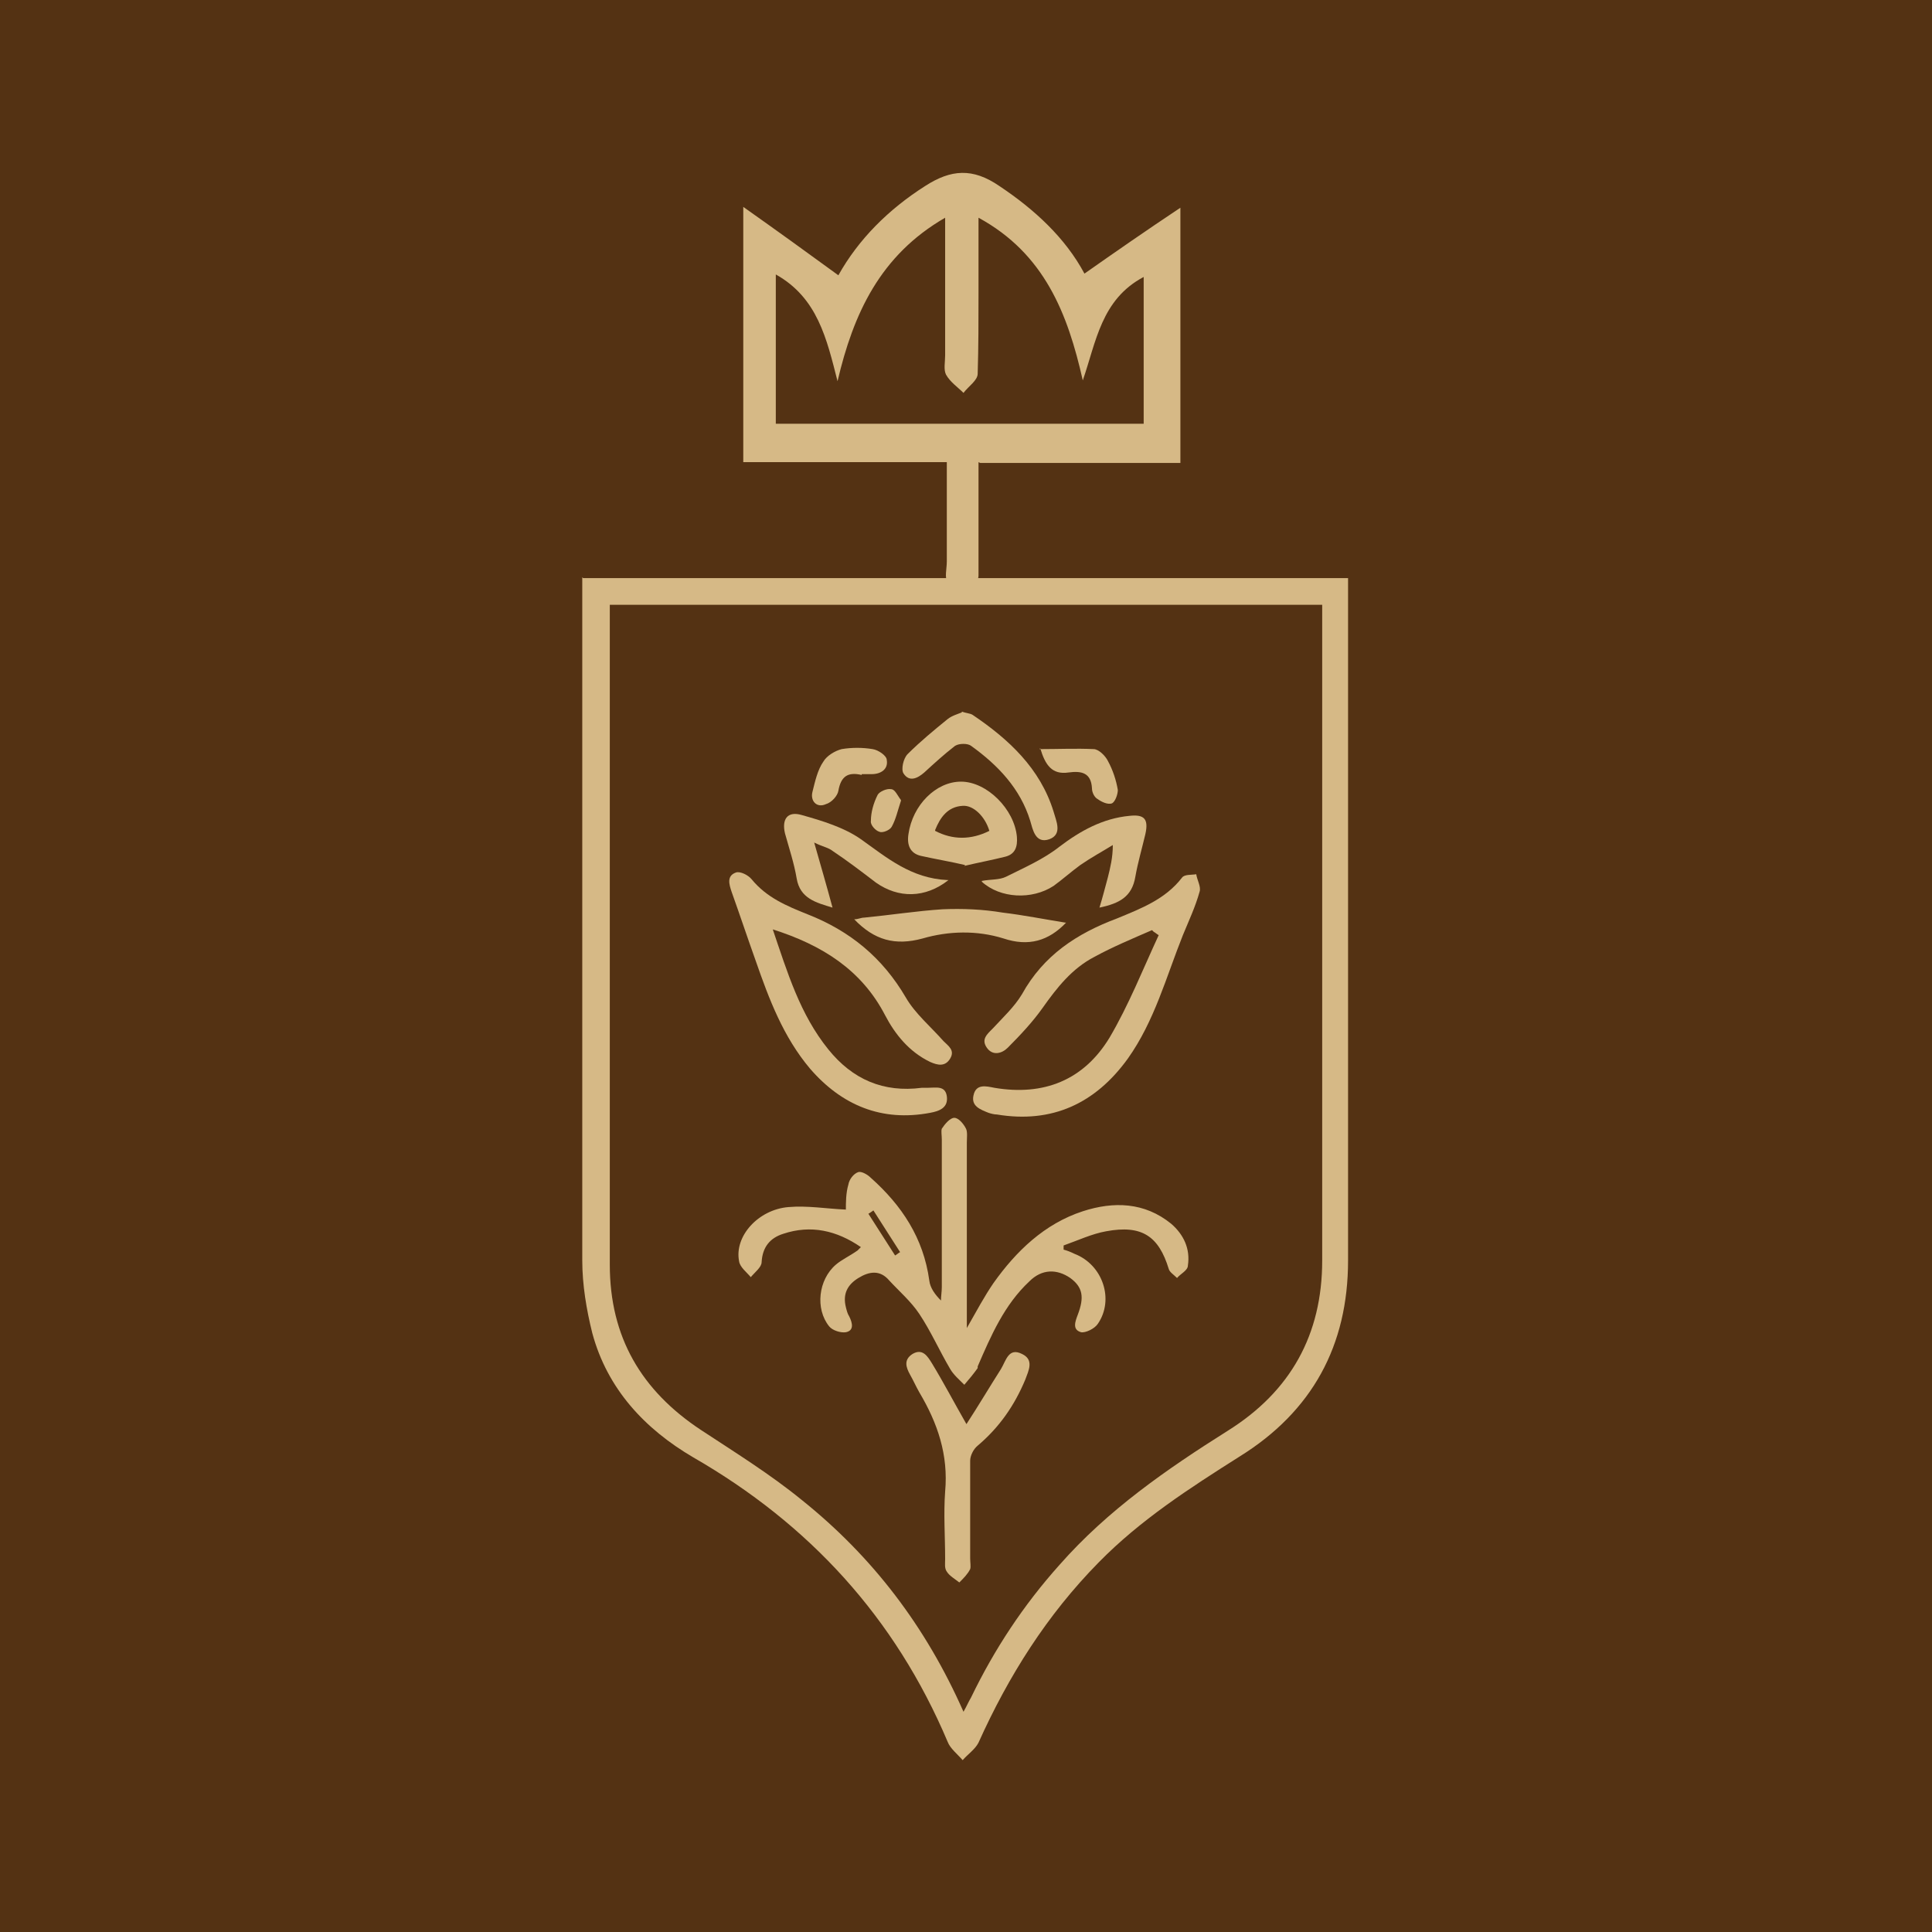 <?xml version="1.0" encoding="UTF-8"?>
<svg id="Laag_1" xmlns="http://www.w3.org/2000/svg" viewBox="0 0 23.16 23.16">
  <defs>
    <style>
      .cls-1 {
        fill: #543213;
        stroke: #543213;
        stroke-miterlimit: 10;
        stroke-width: .1px;
      }

      .cls-2 {
        fill: #d6b986;
      }
    </style>
  </defs>
  <rect class="cls-1" x="-111.93" y="-33.27" width="366.23" height="83.59"/>
  <rect class="cls-1" x="-.84" y="-1.07" width="24.75" height="24.75"/>
  <g>
    <g>
      <path class="cls-2" d="M6.99,6.93h9.17c0,.06,0,.12,0,.18,0,2.67,0,5.33,0,8,0,1.02-.43,1.81-1.3,2.35-.6.38-1.19.76-1.69,1.27-.62.63-1.08,1.36-1.44,2.16-.04.08-.13.14-.19.21-.06-.07-.15-.14-.18-.22-.63-1.49-1.66-2.61-3.05-3.41-.58-.34-1.03-.82-1.21-1.49-.07-.28-.12-.58-.12-.87,0-2.67,0-5.33,0-8,0-.06,0-.11,0-.19ZM7.31,7.26s0,.08,0,.11c0,2.6,0,5.19,0,7.79,0,.87.38,1.51,1.09,1.98.41.27.83.53,1.21.84.85.68,1.49,1.52,1.94,2.54.04-.07.06-.12.09-.17.28-.58.63-1.11,1.06-1.59.58-.66,1.29-1.15,2.02-1.61.75-.47,1.13-1.15,1.13-2.04,0-2.56,0-5.11,0-7.67,0-.06,0-.12,0-.19H7.31Z"/>
      <path class="cls-2" d="M10.32,14.95c-.29-.2-.6-.27-.93-.16-.16.05-.25.16-.26.34,0,.06-.08.12-.13.18-.05-.06-.13-.12-.14-.19-.06-.3.23-.62.59-.65.23-.02.46.02.69.03,0-.08,0-.2.03-.3.01-.06.06-.13.12-.15.04-.01.11.03.15.07.37.33.63.72.7,1.23.01.09.07.17.14.24,0-.05.01-.11.01-.16,0-.59,0-1.18,0-1.77,0-.05-.01-.1,0-.13.04-.06.1-.13.15-.13.05,0,.11.07.14.13.02.04.01.11.01.17,0,.68,0,1.36,0,2.04,0,.04,0,.09,0,.18.12-.21.21-.38.32-.54.27-.38.61-.71,1.07-.86.37-.12.74-.11,1.06.15.15.13.23.3.2.5,0,.06-.09.1-.13.15-.04-.04-.09-.07-.1-.11-.12-.39-.32-.53-.75-.45-.17.03-.34.11-.51.17,0,.02,0,.03,0,.05.04.01.09.03.13.05.34.13.48.55.28.84-.04.06-.15.11-.2.1-.11-.03-.07-.13-.04-.21.08-.21.06-.33-.09-.44-.16-.11-.34-.11-.49.04-.3.28-.46.65-.62,1.02,0,0,0,.01,0,.02-.05.07-.1.13-.16.2-.06-.06-.13-.12-.17-.19-.13-.22-.23-.45-.37-.66-.1-.15-.24-.27-.36-.4-.11-.13-.24-.11-.37-.03-.13.08-.19.19-.15.35.01.04.02.08.04.11.04.08.06.17-.04.19-.06.01-.16-.02-.2-.07-.17-.21-.13-.56.08-.74.07-.06.16-.1.26-.17ZM10.47,14.51s-.04.03-.06.04c.11.17.21.33.32.5.02-.01.04-.03.06-.04-.11-.17-.21-.33-.32-.5Z"/>
      <path class="cls-2" d="M13.81,11.15c-.23.1-.47.2-.69.32-.27.14-.45.37-.62.61-.12.17-.27.33-.42.48-.07.07-.18.1-.25,0-.07-.1,0-.16.07-.23.12-.13.26-.26.35-.41.26-.47.66-.73,1.14-.91.29-.12.58-.23.78-.49.03-.04.11-.03.17-.04.01.07.06.15.04.21-.05.18-.13.35-.2.52-.2.5-.34,1.03-.66,1.48-.39.54-.91.78-1.57.67-.03,0-.07-.01-.1-.02-.1-.04-.21-.08-.18-.21.03-.14.15-.11.25-.09.59.1,1.07-.09,1.38-.6.23-.39.4-.82.59-1.23-.02-.01-.04-.03-.06-.04Z"/>
      <path class="cls-2" d="M9.26,11.13c.18.53.33,1.03.67,1.45.29.36.66.52,1.12.46.02,0,.05,0,.07,0,.1,0,.21-.03.23.1.02.14-.09.18-.2.2-.58.11-1.06-.09-1.44-.53-.32-.38-.49-.83-.65-1.29-.1-.28-.19-.55-.29-.83-.03-.09-.06-.19.05-.23.05-.02.15.03.19.08.18.22.42.32.67.42.51.2.9.52,1.18,1,.11.19.3.35.45.52.06.06.14.11.08.21-.06.1-.15.08-.24.04-.25-.12-.42-.33-.54-.56-.28-.54-.75-.84-1.35-1.03Z"/>
      <path class="cls-2" d="M11.58,17.08c.15-.23.28-.45.42-.67.06-.1.09-.26.25-.18.15.07.08.2.04.31-.13.31-.31.57-.57.79-.05.04-.09.12-.09.18,0,.39,0,.78,0,1.17,0,.05.01.1,0,.13-.03.06-.08.11-.13.16-.05-.04-.12-.08-.15-.13-.03-.04-.02-.1-.02-.15,0-.27-.02-.54,0-.81.04-.44-.09-.82-.31-1.19-.04-.07-.07-.14-.11-.21-.05-.09-.08-.18.03-.25.12-.07.18.03.23.11.14.23.26.46.42.74Z"/>
      <path class="cls-2" d="M11.77,10.56c.1-.02.21-.01.29-.05.22-.11.45-.21.64-.36.25-.19.52-.34.84-.37.18-.02.23.04.19.22-.04.17-.09.34-.12.51-.04.24-.19.32-.43.37.04-.13.07-.25.1-.36.03-.12.06-.24.06-.39-.13.08-.26.15-.39.24-.11.08-.21.17-.32.25-.26.17-.64.15-.86-.05Z"/>
      <path class="cls-2" d="M11.57,10.37c-.17-.04-.35-.07-.53-.11-.13-.03-.17-.13-.15-.26.05-.35.33-.63.63-.63.31,0,.64.33.67.66.01.12-.02.21-.14.24-.16.04-.32.07-.49.11ZM11.21,9.96c.21.11.43.11.65,0-.05-.17-.19-.31-.32-.3-.18.01-.27.14-.33.29Z"/>
      <path class="cls-2" d="M11.37,10.55c-.28.22-.6.22-.87.03-.17-.13-.34-.26-.52-.38-.05-.04-.12-.05-.22-.1.08.28.15.52.22.78-.2-.06-.39-.11-.43-.35-.03-.18-.09-.36-.14-.54-.04-.17.03-.27.2-.22.25.07.51.15.71.29.31.22.6.47,1.04.49Z"/>
      <path class="cls-2" d="M11.53,8.53c.05.02.1.02.13.04.43.29.81.64.97,1.16.03.11.11.27-.05.33-.17.06-.2-.12-.23-.22-.12-.39-.39-.67-.71-.9-.04-.03-.14-.03-.19,0-.13.1-.25.21-.37.32-.08.07-.18.12-.25.01-.03-.05,0-.18.05-.23.15-.15.32-.29.48-.42.05-.04.12-.06.17-.08Z"/>
      <path class="cls-2" d="M12.78,11.06c-.21.22-.45.29-.75.19-.32-.1-.66-.09-.97,0-.33.09-.58.02-.82-.23.05,0,.08-.02.12-.02.31-.03.63-.08.94-.1.24-.01.48,0,.72.04.25.03.5.08.75.12Z"/>
      <path class="cls-2" d="M12.46,8.98c.23,0,.44-.01.65,0,.06,0,.14.08.17.14.06.11.1.23.12.35,0,.05-.03.14-.07.16-.05.02-.13-.02-.17-.05-.04-.02-.07-.08-.07-.13-.01-.19-.13-.21-.28-.19-.2.03-.28-.09-.34-.29Z"/>
      <path class="cls-2" d="M10.33,9.29c-.17-.04-.25.02-.28.19-.01.06-.08.14-.15.16-.11.05-.19-.04-.16-.15.03-.12.06-.26.13-.36.04-.07.14-.13.22-.15.12-.02.25-.02.37,0,.07.01.17.08.17.13.02.11-.07.17-.18.17-.04,0-.08,0-.12,0Z"/>
      <path class="cls-2" d="M10.8,9.6c-.04.12-.06.22-.11.31-.02.04-.11.08-.15.06-.04-.01-.11-.08-.1-.13,0-.1.03-.21.08-.31.02-.04.11-.08.16-.07.05,0,.08.08.12.13Z"/>
    </g>
    <path class="cls-2" d="M11.73,5.54c0,.45,0,.91,0,1.36,0,.08-.1.18-.18.24-.02.02-.16-.08-.19-.15-.04-.07-.01-.17-.01-.26,0-.39,0-.79,0-1.19h-2.44v-3.06c.41.29.77.55,1.14.82.24-.43.6-.79,1.04-1.07.31-.2.57-.22.89,0,.42.28.79.62,1.02,1.05.37-.26.73-.51,1.15-.79v3.06h-2.4ZM11.33,2.61c-.78.45-1.1,1.15-1.29,1.96-.13-.51-.24-1-.74-1.28v1.79h4.41v-1.76c-.51.27-.57.78-.73,1.24-.18-.8-.46-1.52-1.25-1.95,0,.33,0,.62,0,.9,0,.32,0,.65-.01.97,0,.08-.11.15-.17.23-.07-.07-.16-.13-.21-.22-.03-.06-.01-.15-.01-.23,0-.53,0-1.07,0-1.65Z"/>
  </g>
</svg>